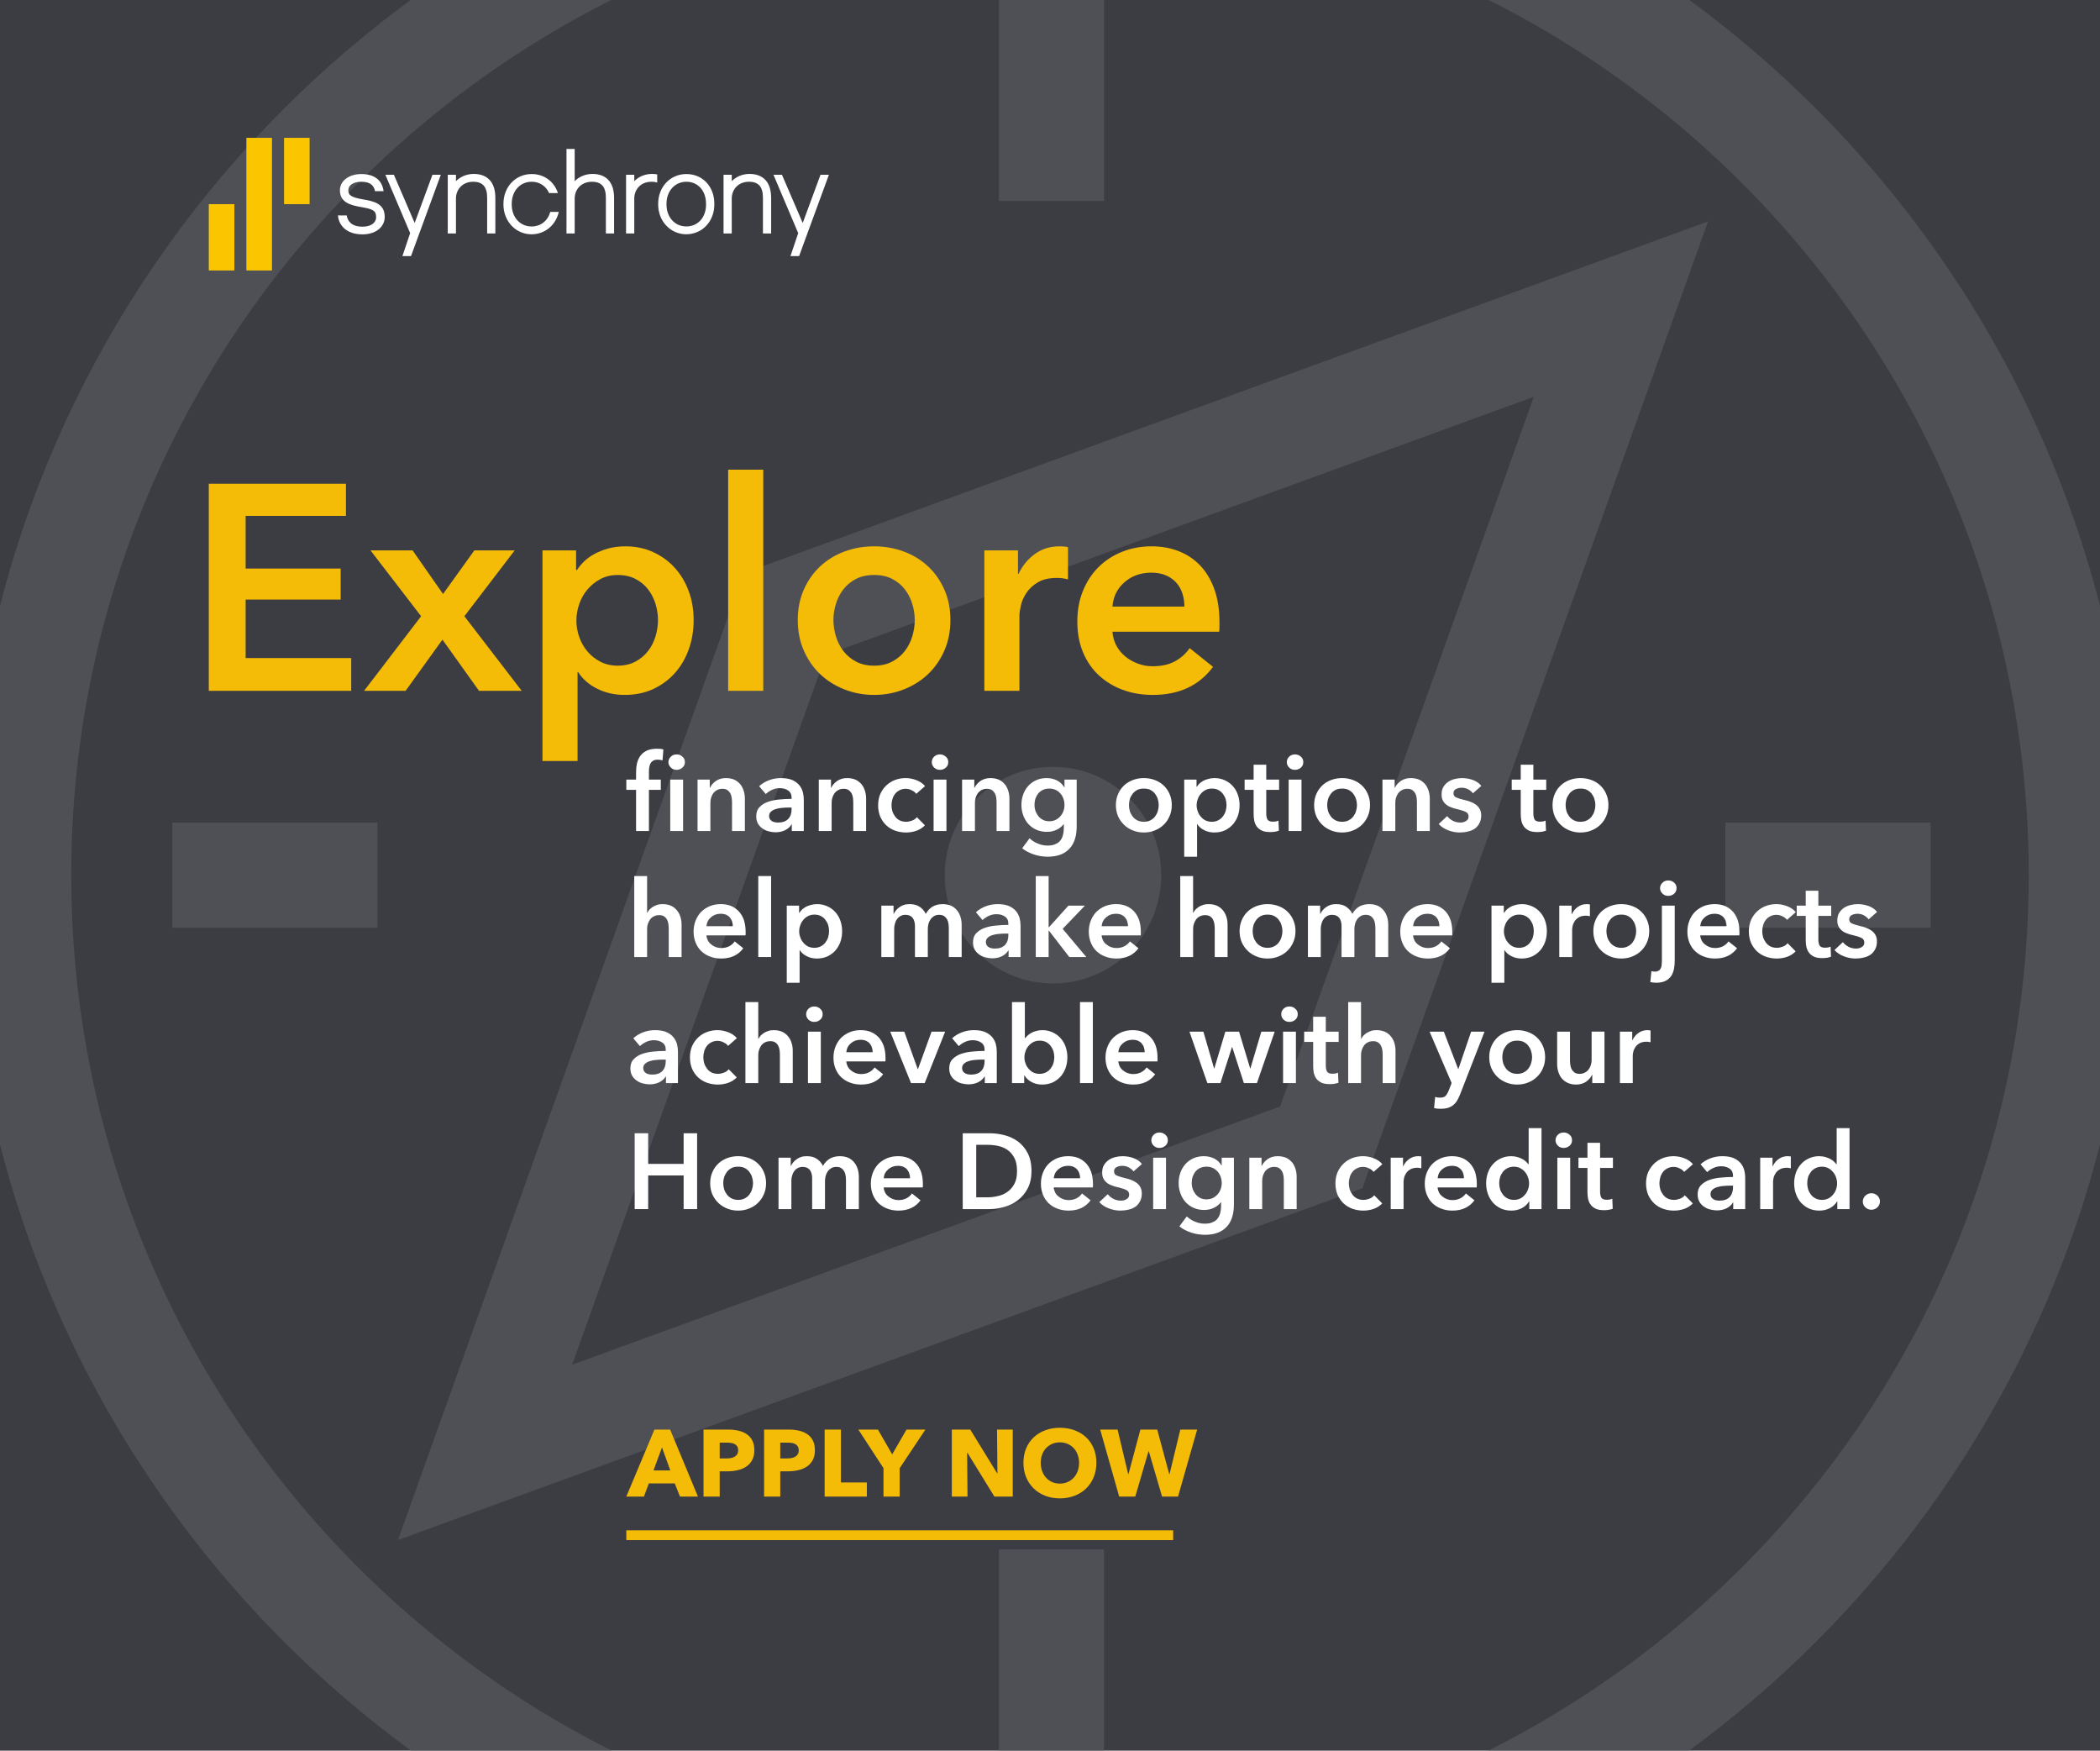 <svg clip-rule="evenodd" fill-rule="evenodd" stroke-linejoin="round" stroke-miterlimit="1.5" viewBox="0 0 6250 5209" xmlns="http://www.w3.org/2000/svg" xmlns:xlink="http://www.w3.org/1999/xlink"><rect x="0" y="0" width="6250" height="5209" fill="#808080" stroke="none"/><clipPath id="a"><path clip-rule="evenodd" d="m0 0h6250v5208.33h-6250z"/></clipPath><path d="m0 0h6250v5208.33h-6250z" fill="#3c3d43"/><g clip-path="url(#a)"><path d="m3125-621.298c1780.18 0 3225.46 1445.28 3225.46 3225.47 0 1780.18-1445.28 3225.46-3225.46 3225.46s-3225.46-1445.28-3225.46-3225.46 1445.28-3225.47 3225.46-3225.47zm0 312.5c-1607.71 0-2912.96 1305.26-2912.96 2912.97s1305.26 2912.96 2912.96 2912.96c1607.71 0 2912.96-1305.26 2912.96-2912.96 0-1607.71-1305.26-2912.97-2912.96-2912.97zm-2001.66 2756.29v312.79h-610.587v-312.79zm1849.53-2460.11h312.791v610.587h-312.791zm2110.52 671.559-1028.7 2876.75-2870.28 1046.62 1028.7-2876.75zm-518.422 521.664-2107 768.294-755.144 2111.75 2107-768.294 755.145-2111.75zm-1431.07 1101.07c177.836 0 322.216 144.38 322.216 322.216s-144.38 322.216-322.216 322.216c-177.835 0-322.216-144.38-322.216-322.216s144.381-322.216 322.216-322.216zm-161.026 2328.14h312.791v610.587h-312.791zm2772.9-2162.32v312.79h-610.587v-312.79z" fill="#4f5055"/><g fill-rule="nonzero"><path d="m621.412 1439.29h408.197v95.739h-298.532v156.664h282.866v92.258h-282.866v174.071h314.199v97.48h-423.864z" fill="#f4bb07"/><path d="m1253.29 1833.56-150.572-195.83h125.331l90.518 129.683 93.128-129.683h120.109l-149.701 195.83 170.59 221.941h-127.073l-108.794-152.312-109.665 152.312h-123.591z" fill="#f4bb07"/><path d="m1714.58 1637.73v58.314h2.611c5.222-8.123 12.04-16.392 20.453-24.805 8.414-8.414 18.713-15.957 30.898-22.63 12.185-6.672 25.966-12.185 41.342-16.536 15.376-4.352 32.638-6.528 51.786-6.528 29.592 0 56.863 5.657 81.814 16.972 24.95 11.315 46.419 26.836 64.406 46.564s31.913 42.938 41.777 69.629c9.864 26.69 14.796 55.412 14.796 86.165 0 30.752-4.787 59.619-14.361 86.6s-23.209 50.481-40.906 70.499c-17.698 20.018-39.166 35.975-64.407 47.87-25.24 11.895-53.817 17.842-85.73 17.842-29.592 0-56.718-6.092-81.378-18.277s-43.663-28.722-57.009-49.611h-1.74v264.589h-104.443v-626.657zm243.7 207.145c0-16.247-2.466-32.348-7.398-48.305s-12.33-30.317-22.194-43.083c-9.864-12.765-22.34-23.064-37.426-30.897s-32.783-11.75-53.091-11.75c-19.148 0-36.265 4.062-51.352 12.185-15.086 8.123-27.996 18.568-38.73 31.333-10.735 12.765-18.858 27.271-24.37 43.518-5.513 16.246-8.269 32.493-8.269 48.74 0 16.246 2.756 32.348 8.269 48.304 5.512 15.957 13.635 30.318 24.37 43.083 10.734 12.765 23.644 23.064 38.73 30.898 15.087 7.833 32.204 11.749 51.352 11.749 20.308 0 38.005-4.061 53.091-12.185 15.086-8.123 27.562-18.567 37.426-31.332 9.864-12.766 17.262-27.272 22.194-43.518 4.932-16.247 7.398-32.494 7.398-48.74z" fill="#f4bb07"/><path d="m2167.16 1397.51h104.443v657.99h-104.443z" fill="#f4bb07"/><path d="m2374.31 1844.87c0-33.074 5.948-63.101 17.843-90.082 11.894-26.981 27.996-50.046 48.304-69.193 20.309-19.148 44.389-33.944 72.24-44.389 27.851-10.444 57.444-15.666 88.776-15.666 31.333 0 60.925 5.222 88.777 15.666 27.851 10.445 51.931 25.241 72.239 44.389 20.309 19.147 36.41 42.212 48.305 69.193s17.843 57.008 17.843 90.082c0 33.073-5.948 63.246-17.843 90.517s-27.996 50.626-48.305 70.064c-20.308 19.438-44.388 34.669-72.239 45.693-27.852 11.025-57.444 16.537-88.777 16.537-31.332 0-60.925-5.512-88.776-16.537-27.851-11.024-51.931-26.255-72.24-45.693-20.308-19.438-36.41-42.793-48.304-70.064-11.895-27.271-17.843-57.444-17.843-90.517zm106.184 0c0 16.246 2.466 32.493 7.398 48.74 4.932 16.246 12.33 30.752 22.194 43.518 9.864 12.765 22.339 23.209 37.425 31.332 15.086 8.124 33.074 12.185 53.962 12.185 20.889 0 38.876-4.061 53.963-12.185 15.086-8.123 27.561-18.567 37.425-31.332 9.864-12.766 17.262-27.272 22.194-43.518 4.932-16.247 7.398-32.494 7.398-48.74 0-16.247-2.466-32.348-7.398-48.305s-12.33-30.317-22.194-43.083c-9.864-12.765-22.339-23.064-37.425-30.897-15.087-7.833-33.074-11.75-53.963-11.75-20.888 0-38.876 3.917-53.962 11.75s-27.561 18.132-37.425 30.897c-9.864 12.766-17.262 27.126-22.194 43.083s-7.398 32.058-7.398 48.305z" fill="#f4bb07"/><path d="m2929.6 1637.73h100.091v69.628h1.741c11.604-24.37 27.851-44.098 48.74-59.184 20.888-15.086 45.258-22.629 73.11-22.629 4.061 0 8.413.145 13.055.435s8.703 1.016 12.185 2.176v95.739c-6.963-1.74-12.91-2.901-17.842-3.481s-9.719-.871-14.361-.871c-23.79 0-42.938 4.352-57.444 13.056-14.506 8.703-25.82 19.148-33.944 31.333-8.123 12.185-13.635 24.66-16.537 37.425-2.901 12.765-4.351 22.919-4.351 30.462v223.682h-104.443z" fill="#f4bb07"/><path d="m3524.92 1804.84c0-13.345-1.886-26.11-5.657-38.295-3.772-12.185-9.719-22.92-17.843-32.203-8.123-9.284-18.422-16.682-30.897-22.195-12.476-5.512-27.127-8.268-43.953-8.268-31.333 0-57.879 9.429-79.638 28.287-21.759 18.857-33.799 43.082-36.12 72.674zm104.443 47v13.925c0 4.642-.29 9.284-.871 13.926h-317.68c1.161 15.086 5.077 28.867 11.75 41.342s15.521 23.21 26.546 32.203c11.024 8.994 23.499 16.102 37.425 21.324s28.432 7.833 43.518 7.833c26.111 0 48.16-4.787 66.147-14.361s32.784-22.774 44.388-39.601l69.629 55.703c-41.197 55.703-100.962 83.554-179.294 83.554-32.493 0-62.375-5.077-89.646-15.231-27.272-10.154-50.916-24.515-70.934-43.083-20.019-18.567-35.685-41.342-47-68.323-11.314-26.981-16.972-57.588-16.972-91.822 0-33.654 5.658-64.262 16.972-91.823 11.315-27.561 26.836-51.061 46.564-70.499s43.083-34.524 70.064-45.258c26.981-10.735 56.138-16.102 87.471-16.102 29.012 0 55.848 4.787 80.508 14.361s45.984 23.79 63.971 42.647c17.988 18.858 32.058 42.358 42.212 70.499 10.155 28.142 15.232 61.07 15.232 98.786z" fill="#f4bb07"/><path d="m.41-.48h.12v.48h-.12zm-.017-.163c0-.019.007-.036.022-.05.014-.015.032-.022.054-.022s.04.007.055.021c.015.013.023.03.023.051s-.008.038-.023.051c-.015.014-.033.021-.055.021s-.04-.007-.054-.022c-.015-.014-.022-.031-.022-.05zm-.302.259h-.091v-.096h.091v-.071c0-.029.003-.056.009-.083.007-.026.017-.049.032-.069s.035-.036.06-.048c.025-.011.056-.017.093-.017.013 0 .024 0 .033.001s.019.003.028.006l-.008.102c-.007-.002-.014-.004-.022-.005-.007-.001-.015-.002-.024-.002-.017 0-.031.003-.042.01s-.019.015-.025.026c-.005.011-.009.022-.011.035s-.003.025-.003.037v.078h.111v.096h-.111v.384h-.12z" fill="#fff" transform="matrix(318.754 0 0 318.754 1864.058 2472.595)"/><path d="m.072-.48h.114v.077h.002c.011-.024.029-.045.055-.064.027-.018.058-.027.094-.027.031 0 .058.006.081.016.022.011.04.026.055.044.014.018.024.039.031.062s.01.047.01.072v.3h-.12v-.266c0-.014-.001-.029-.003-.044s-.006-.029-.013-.042c-.007-.012-.016-.022-.027-.03-.012-.008-.028-.012-.047-.012s-.036.004-.05.012c-.014.007-.025.017-.035.029-.008.012-.015.026-.02.041-.005.016-.007.032-.007.048v.264h-.12z" fill="#fff" transform="matrix(318.754 0 0 318.754 2053.079 2472.595)"/><path d="m.37-.061h-.003c-.012.021-.031.039-.058.053-.027.013-.057.02-.091.02-.019 0-.04-.003-.061-.008s-.04-.013-.057-.025c-.018-.011-.033-.027-.045-.046-.011-.019-.017-.042-.017-.07 0-.036.01-.065.031-.086.02-.021.046-.038.078-.049s.067-.019.106-.022c.039-.004.078-.006.115-.006v-.012c0-.03-.011-.052-.032-.066-.022-.015-.048-.022-.078-.022-.025 0-.05.005-.073.016s-.043.024-.058.039l-.062-.073c.027-.025.059-.044.095-.057.035-.013.071-.019.108-.019.043 0 .078.006.106.018.027.012.049.028.065.047s.027.041.034.065c.006.024.009.048.009.072v.292h-.112v-.061zm-.002-.158h-.027c-.019 0-.04.001-.061.003-.021.001-.041.005-.059.011-.018.005-.033.013-.045.024-.012.01-.018.024-.018.042 0 .011.003.021.008.029.005.007.011.013.019.018s.017.008.027.01.02.003.03.003c.041 0 .073-.011.094-.033s.032-.052.032-.09z" fill="#fff" transform="matrix(318.754 0 0 318.754 2238.594 2472.595)"/><path d="m.072-.48h.114v.077h.002c.011-.024.029-.045.055-.064.027-.018.058-.027.094-.027.031 0 .058.006.081.016.022.011.04.026.055.044.014.018.024.039.031.062s.01.047.01.072v.3h-.12v-.266c0-.014-.001-.029-.003-.044s-.006-.029-.013-.042c-.007-.012-.016-.022-.027-.03-.012-.008-.028-.012-.047-.012s-.036.004-.05.012c-.014.007-.025.017-.035.029-.008.012-.015.026-.02.041-.005.016-.007.032-.007.048v.264h-.12z" fill="#fff" transform="matrix(318.754 0 0 318.754 2413.908 2472.595)"/><path d="m.4-.347c-.009-.013-.023-.024-.042-.033-.019-.01-.038-.014-.057-.014-.022 0-.041.005-.058.014s-.031.02-.042.035-.019.031-.024.049c-.005.019-.008.037-.008.056s.003.037.008.055c.006.019.015.035.026.05s.025.027.042.036c.017.008.037.013.06.013.019 0 .037-.004.056-.011s.034-.018.045-.032l.075.076c-.02.021-.046.038-.077.05-.031.011-.064.017-.1.017-.035 0-.069-.006-.101-.017-.031-.011-.059-.028-.083-.05-.023-.022-.042-.049-.056-.08-.013-.031-.02-.067-.02-.107 0-.039.007-.074.02-.105.014-.031.033-.058.056-.08s.05-.039.081-.051c.032-.012.065-.018.1-.018s.069.007.102.02c.034.013.06.032.079.055z" fill="#fff" transform="matrix(318.754 0 0 318.754 2599.423 2472.595)"/><path d="m.074-.48h.12v.48h-.12zm-.017-.163c0-.019.007-.036.021-.05.015-.015.033-.022.055-.022s.04.007.055.021c.016.013.023.03.023.051s-.007.038-.022.051c-.016.014-.034.021-.056.021s-.04-.007-.055-.022c-.014-.014-.021-.031-.021-.05z" fill="#fff" transform="matrix(318.754 0 0 318.754 2754.975 2472.595)"/><path d="m.072-.48h.114v.077h.002c.011-.024.029-.045.055-.064.027-.018.058-.027.094-.027.031 0 .058.006.081.016.022.011.04.026.055.044.014.018.024.039.031.062s.01.047.01.072v.3h-.12v-.266c0-.014-.001-.029-.003-.044s-.006-.029-.013-.042c-.007-.012-.016-.022-.027-.03-.012-.008-.028-.012-.047-.012s-.036.004-.05.012c-.014.007-.025.017-.035.029-.008.012-.015.026-.02.041-.005.016-.007.032-.007.048v.264h-.12z" fill="#fff" transform="matrix(318.754 0 0 318.754 2840.4 2472.595)"/><path d="m.56-.48v.437c0 .043-.005.082-.016.117s-.027.065-.05.089c-.022.025-.05.044-.084.057s-.074.02-.121.02c-.019 0-.04-.002-.062-.005-.021-.003-.043-.008-.064-.015s-.041-.015-.06-.025-.037-.021-.052-.034l.069-.093c.023.022.05.039.079.05.029.012.059.018.089.018.029 0 .053-.004.072-.013.02-.008.036-.019.047-.034.012-.015.02-.032.025-.052s.008-.042.008-.066v-.035h-.002c-.017.023-.04.041-.067.053-.027.013-.057.019-.09.019-.036 0-.069-.007-.098-.02s-.054-.031-.075-.054c-.02-.023-.036-.049-.047-.08-.011-.03-.017-.062-.017-.096 0-.035.005-.067.016-.098s.027-.057.047-.08c.021-.023.045-.041.074-.054s.062-.02.098-.02c.034 0 .066.007.095.021s.053.036.07.065h.002v-.072zm-.256.084c-.022 0-.042.004-.059.012s-.031.019-.043.032c-.011.014-.02.03-.027.049-.006.019-.009.039-.009.06 0 .019.003.038.009.056.007.018.016.034.027.048.012.015.026.026.043.035s.037.013.058.013c.022 0 .042-.004.059-.012.018-.009.033-.02.045-.034.013-.014.022-.03.029-.048.007-.019.01-.038.01-.058 0-.021-.003-.04-.01-.059s-.016-.035-.029-.049c-.012-.014-.027-.025-.044-.033s-.037-.012-.059-.012z" fill="#fff" transform="matrix(318.754 0 0 318.754 3025.915 2472.595)"/><path d="m.044-.242c0-.038.007-.073.021-.104.013-.031.032-.057.055-.079s.051-.039.083-.051.066-.018.102-.018.07.006.102.018.06.029.083.051.042.048.055.079c.014.031.021.066.021.104s-.007.073-.021.104c-.013.031-.032.058-.055.08-.023.023-.051.04-.083.053s-.066.019-.102.019-.07-.006-.102-.019-.06-.03-.083-.053c-.023-.022-.042-.049-.056-.08-.013-.031-.02-.066-.02-.104zm.122 0c0 .019.003.037.008.056.006.019.015.035.026.05s.026.027.043.036.038.014.062.014.045-.005.062-.014.032-.021.043-.036.02-.031.025-.05c.006-.019.009-.037.009-.056s-.003-.037-.009-.056c-.005-.018-.014-.034-.025-.049s-.026-.027-.043-.036-.038-.013-.062-.013-.045.004-.062.013-.032.021-.043.036-.02.031-.026.049c-.005.019-.008.037-.008.056z" fill="#fff" transform="matrix(318.754 0 0 318.754 3307.056 2472.595)"/><path d="m.187-.48v.067h.003c.006-.009.014-.019.023-.029.01-.009.022-.018.036-.026.014-.007.03-.014.047-.018.018-.005.038-.008.06-.008.034 0 .065.007.094.02s.053.03.074.053.037.049.048.08.017.064.017.099-.005.069-.016.1-.027.058-.047.081c-.021.023-.045.041-.074.055-.029.013-.062.02-.099.02-.034 0-.065-.007-.093-.021-.029-.014-.051-.033-.066-.057h-.002v.304h-.12v-.72zm.28.238c0-.019-.003-.037-.008-.056-.006-.018-.015-.034-.026-.049s-.026-.027-.043-.036-.038-.013-.061-.013c-.022 0-.042.005-.059.014s-.032.021-.044.036c-.013.015-.022.031-.028.05-.007.019-.01.037-.01.056s.003.037.01.055c.006.019.015.035.028.05.012.015.027.027.044.036.017.008.037.013.059.013.023 0 .044-.005.061-.014s.032-.021.043-.036.02-.031.026-.05c.005-.019.008-.037.008-.056z" fill="#fff" transform="matrix(318.754 0 0 318.754 3501.495 2472.595)"/><path d="m.003-.384v-.096h.084v-.139h.118v.139h.12v.096h-.12v.223c0 .021.004.039.011.053.008.014.025.021.052.021.008 0 .017-.001.026-.002.009-.002.018-.005.025-.008l.004.094c-.011.004-.023.007-.038.01-.015.002-.029.003-.042.003-.032 0-.058-.004-.078-.013-.02-.01-.036-.022-.048-.038-.011-.015-.019-.033-.024-.054-.004-.02-.006-.042-.006-.065v-.224h-.084z" fill="#fff" transform="matrix(318.754 0 0 318.754 3703.266 2472.595)"/><path d="m.074-.48h.12v.48h-.12zm-.017-.163c0-.019.007-.036.021-.05.015-.015.033-.022.055-.022s.04.007.055.021c.016.013.023.03.023.051s-.007.038-.022.051c-.016.014-.034.021-.056.021s-.04-.007-.055-.022c-.014-.014-.021-.031-.021-.05z" fill="#fff" transform="matrix(318.754 0 0 318.754 3811.643 2472.595)"/><path d="m.044-.242c0-.038.007-.073.021-.104.013-.031.032-.057.055-.079s.051-.039.083-.051.066-.018.102-.018.07.006.102.018.06.029.083.051.042.048.055.079c.014.031.021.066.021.104s-.007.073-.021.104c-.013.031-.032.058-.055.08-.023.023-.051.04-.083.053s-.066.019-.102.019-.07-.006-.102-.019-.06-.03-.083-.053c-.023-.022-.042-.049-.056-.08-.013-.031-.02-.066-.02-.104zm.122 0c0 .019.003.037.008.056.006.019.015.035.026.05s.026.027.043.036.038.014.062.014.045-.005.062-.014.032-.021.043-.036.02-.031.025-.05c.006-.019.009-.037.009-.056s-.003-.037-.009-.056c-.005-.018-.014-.034-.025-.049s-.026-.027-.043-.036-.038-.013-.062-.013-.045.004-.062.013-.032.021-.043.036-.02.031-.026.049c-.005.019-.008.037-.008.056z" fill="#fff" transform="matrix(318.754 0 0 318.754 3897.069 2472.595)"/><path d="m.072-.48h.114v.077h.002c.011-.024.029-.045.055-.064.027-.018.058-.027.094-.027.031 0 .058.006.081.016.022.011.04.026.055.044.014.018.024.039.031.062s.01.047.01.072v.3h-.12v-.266c0-.014-.001-.029-.003-.044s-.006-.029-.013-.042c-.007-.012-.016-.022-.027-.03-.012-.008-.028-.012-.047-.012s-.036.004-.05.012c-.014.007-.025.017-.035.029-.008.012-.015.026-.02.041-.005.016-.007.032-.007.048v.264h-.12z" fill="#fff" transform="matrix(318.754 0 0 318.754 4091.508 2472.595)"/><path d="m.335-.352c-.011-.014-.025-.026-.044-.037-.019-.01-.039-.015-.061-.015-.019 0-.037.004-.053.012s-.024.021-.024.04.009.032.026.039c.018.008.044.016.078.024.018.004.036.009.054.016.019.007.035.015.05.026s.028.025.037.041c.009.017.014.037.014.06 0 .029-.006.054-.017.074-.011.021-.025.037-.043.05-.019.013-.04.022-.065.027-.024.006-.049.009-.075.009-.037 0-.074-.007-.109-.021-.035-.013-.065-.033-.088-.058l.079-.074c.013.017.031.032.052.043s.045.017.071.017c.009 0 .017-.001.026-.003s.018-.005.025-.01c.008-.004.014-.01.019-.017s.007-.016.007-.027c0-.02-.009-.034-.028-.043-.018-.009-.045-.017-.082-.026-.018-.004-.036-.009-.052-.016-.018-.006-.033-.014-.046-.025-.013-.01-.024-.023-.032-.038s-.012-.034-.012-.057c0-.027.005-.05.016-.069s.026-.035.044-.048c.018-.012.038-.021.061-.027s.046-.009.07-.009c.035 0 .069.006.102.018.032.012.059.03.078.055z" fill="#fff" transform="matrix(318.754 0 0 318.754 4277.023 2472.595)"/><path d="m.003-.384v-.096h.084v-.139h.118v.139h.12v.096h-.12v.223c0 .021.004.039.011.053.008.014.025.021.052.021.008 0 .017-.001.026-.002.009-.002.018-.005.025-.008l.004.094c-.011.004-.023.007-.038.01-.015.002-.029.003-.042.003-.032 0-.058-.004-.078-.013-.02-.01-.036-.022-.048-.038-.011-.015-.019-.033-.024-.054-.004-.02-.006-.042-.006-.065v-.224h-.084z" fill="#fff" transform="matrix(318.754 0 0 318.754 4498.238 2472.595)"/><path d="m.044-.242c0-.038.007-.073.021-.104.013-.031.032-.057.055-.079s.051-.039.083-.051.066-.018.102-.018.07.006.102.018.06.029.083.051.042.048.055.079c.014.031.021.066.021.104s-.007.073-.021.104c-.013.031-.032.058-.055.08-.023.023-.051.04-.083.053s-.066.019-.102.019-.07-.006-.102-.019-.06-.03-.083-.053c-.023-.022-.042-.049-.056-.08-.013-.031-.02-.066-.02-.104zm.122 0c0 .019.003.037.008.056.006.019.015.035.026.05s.026.027.043.036.038.014.062.014.045-.005.062-.014.032-.021.043-.036.02-.031.025-.05c.006-.019.009-.037.009-.056s-.003-.037-.009-.056c-.005-.018-.014-.034-.025-.049s-.026-.027-.043-.036-.038-.013-.062-.013-.045.004-.062.013-.032.021-.043.036-.02.031-.026.049c-.005.019-.008.037-.008.056z" fill="#fff" transform="matrix(318.754 0 0 318.754 4606.614 2472.595)"/><path d="m.339-.494c.031 0 .058.006.08.016.023.011.041.026.055.044.015.018.025.039.032.062s.01.047.01.072v.3h-.12v-.264c0-.014-.001-.029-.003-.043-.002-.016-.006-.029-.013-.042-.006-.012-.015-.022-.027-.03-.011-.008-.027-.012-.046-.012s-.036.004-.05.011-.026.017-.035.029c-.009.013-.016.027-.021.042s-.007.031-.007.047v.262h-.12v-.756h.12v.343h.002c.005-.01.012-.02.02-.03.01-.009.02-.018.032-.026.012-.007.026-.013.041-.018s.032-.007.05-.007z" fill="#fff" transform="matrix(318.754 0 0 318.754 1864.058 2847.609)"/><path d="m.41-.288c0-.015-.002-.03-.007-.044-.004-.014-.011-.026-.02-.037s-.021-.019-.035-.026c-.015-.006-.032-.009-.051-.009-.036 0-.066.011-.091.033-.025.021-.039.049-.042.083zm.12.054v.016c0 .005 0 .011-.001.016h-.365c.001.017.006.033.013.047.008.015.018.027.031.037.013.011.027.019.043.025s.033.009.05.009c.03 0 .055-.006.076-.017s.038-.026.051-.045l.08.064c-.047.064-.116.096-.206.096-.037 0-.072-.006-.103-.018-.031-.011-.058-.028-.081-.049s-.041-.048-.054-.079-.02-.066-.02-.105.007-.074.02-.106c.013-.031.03-.058.053-.081.023-.022.05-.039.081-.052.031-.012.064-.018.1-.018.033 0 .064.005.093.016.028.011.052.028.073.049.021.022.037.049.049.081.011.033.017.071.017.114z" fill="#fff" transform="matrix(318.754 0 0 318.754 2050.21 2847.609)"/><path d="m.074-.756h.12v.756h-.12z" fill="#fff" transform="matrix(318.754 0 0 318.754 2233.175 2847.609)"/><path d="m.187-.48v.067h.003c.006-.009.014-.019.023-.029.01-.009.022-.018.036-.026.014-.007.03-.014.047-.018.018-.005.038-.008.06-.008.034 0 .065.007.094.02s.053.03.074.053.037.049.048.08.017.064.017.099-.005.069-.016.1-.027.058-.047.081c-.021.023-.045.041-.074.055-.029.013-.062.02-.099.02-.034 0-.065-.007-.093-.021-.029-.014-.051-.033-.066-.057h-.002v.304h-.12v-.72zm.28.238c0-.019-.003-.037-.008-.056-.006-.018-.015-.034-.026-.049s-.026-.027-.043-.036-.038-.013-.061-.013c-.022 0-.042.005-.059.014s-.032.021-.044.036c-.013.015-.022.031-.028.05-.007.019-.01.037-.01.056s.003.037.01.055c.006.019.015.035.028.05.012.015.027.027.044.036.017.008.037.013.059.013.023 0 .044-.005.061-.014s.032-.021.043-.036.02-.031.026-.05c.005-.019.008-.037.008-.056z" fill="#fff" transform="matrix(318.754 0 0 318.754 2318.601 2847.609)"/><path d="m.645-.494c.031 0 .058.006.081.016.022.011.04.026.054.044.015.018.025.039.032.062s.01.047.01.072v.3h-.12v-.266c0-.014-.001-.029-.003-.044s-.006-.029-.013-.042c-.007-.012-.016-.022-.028-.03-.011-.008-.027-.012-.046-.012s-.035.004-.048.012-.024.018-.033.031-.015.027-.019.042c-.004.016-.006.032-.006.047v.262h-.12v-.29c0-.03-.007-.055-.021-.075-.015-.019-.037-.029-.068-.029-.018 0-.034.004-.047.012-.013.007-.024.017-.032.029-.009.012-.015.026-.019.041-.005.016-.007.032-.007.048v.264h-.12v-.48h.114v.077h.002c.005-.012.013-.023.022-.034s.019-.02.032-.029c.012-.009.026-.016.042-.021s.034-.007.053-.007c.037 0 .068.008.093.025s.044.039.057.066c.016-.029.037-.052.064-.068.027-.015.058-.023.094-.023z" fill="#fff" transform="matrix(318.754 0 0 318.754 2600.06 2847.609)"/><path d="m.37-.061h-.003c-.012.021-.031.039-.058.053-.027.013-.057.02-.091.02-.019 0-.04-.003-.061-.008s-.04-.013-.057-.025c-.018-.011-.033-.027-.045-.046-.011-.019-.017-.042-.017-.07 0-.036.01-.065.031-.086.02-.021.046-.038.078-.049s.067-.019.106-.022c.039-.004.078-.006.115-.006v-.012c0-.03-.011-.052-.032-.066-.022-.015-.048-.022-.078-.022-.025 0-.05.005-.073.016s-.043.024-.058.039l-.062-.073c.027-.025.059-.044.095-.057.035-.013.071-.019.108-.019.043 0 .078.006.106.018.027.012.049.028.065.047s.027.041.034.065c.006.024.009.048.009.072v.292h-.112v-.061zm-.002-.158h-.027c-.019 0-.04.001-.061.003-.021.001-.041.005-.059.011-.018.005-.033.013-.045.024-.012.01-.018.024-.018.042 0 .011.003.021.008.029.005.007.011.013.019.018s.017.008.027.01.02.003.03.003c.041 0 .073-.011.094-.033s.032-.052.032-.09z" fill="#fff" transform="matrix(318.754 0 0 318.754 2883.751 2847.609)"/><path d="m.074-.756h.12v.478h.003l.182-.202h.154l-.208.217.221.263h-.159l-.19-.246h-.003v.246h-.12z" fill="#fff" transform="matrix(318.754 0 0 318.754 3059.065 2847.609)"/><path d="m.41-.288c0-.015-.002-.03-.007-.044-.004-.014-.011-.026-.02-.037s-.021-.019-.035-.026c-.015-.006-.032-.009-.051-.009-.036 0-.066.011-.091.033-.025.021-.039.049-.042.083zm.12.054v.016c0 .005 0 .011-.001.016h-.365c.001.017.006.033.013.047.008.015.018.027.031.037.013.011.027.019.043.025s.033.009.05.009c.03 0 .055-.006.076-.017s.038-.026.051-.045l.08.064c-.047.064-.116.096-.206.096-.037 0-.072-.006-.103-.018-.031-.011-.058-.028-.081-.049s-.041-.048-.054-.079-.02-.066-.02-.105.007-.074.02-.106c.013-.031.03-.058.053-.081.023-.022.05-.039.081-.052.031-.012.064-.018.1-.018.033 0 .064.005.093.016.028.011.052.028.073.049.021.022.037.049.049.081.011.033.017.071.017.114z" fill="#fff" transform="matrix(318.754 0 0 318.754 3226.411 2847.609)"/><path d="m.339-.494c.031 0 .058.006.08.016.023.011.041.026.055.044.015.018.025.039.032.062s.01.047.01.072v.3h-.12v-.264c0-.014-.001-.029-.003-.043-.002-.016-.006-.029-.013-.042-.006-.012-.015-.022-.027-.03-.011-.008-.027-.012-.046-.012s-.036.004-.05.011-.026.017-.035.029c-.009.013-.016.027-.021.042s-.007.031-.007.047v.262h-.12v-.756h.12v.343h.002c.005-.01.012-.02.02-.03.01-.009.02-.018.032-.026.012-.007.026-.013.041-.018s.032-.007.05-.007z" fill="#fff" transform="matrix(318.754 0 0 318.754 3489.064 2847.609)"/><path d="m.044-.242c0-.038.007-.073.021-.104.013-.031.032-.057.055-.079s.051-.039.083-.051.066-.018.102-.018.07.006.102.018.06.029.083.051.042.048.055.079c.014.031.021.066.021.104s-.007.073-.021.104c-.013.031-.032.058-.055.08-.023.023-.051.04-.083.053s-.066.019-.102.019-.07-.006-.102-.019-.06-.03-.083-.053c-.023-.022-.042-.049-.056-.08-.013-.031-.02-.066-.02-.104zm.122 0c0 .019.003.037.008.056.006.019.015.035.026.05s.026.027.043.036.038.014.062.014.045-.005.062-.014.032-.021.043-.036.02-.031.025-.05c.006-.019.009-.037.009-.056s-.003-.037-.009-.056c-.005-.018-.014-.034-.025-.049s-.026-.027-.043-.036-.038-.013-.062-.013-.045.004-.062.013-.032.021-.043.036-.02.031-.026.049c-.005.019-.008.037-.008.056z" fill="#fff" transform="matrix(318.754 0 0 318.754 3675.216 2847.609)"/><path d="m.645-.494c.031 0 .058.006.081.016.022.011.04.026.054.044.015.018.025.039.032.062s.01.047.01.072v.3h-.12v-.266c0-.014-.001-.029-.003-.044s-.006-.029-.013-.042c-.007-.012-.016-.022-.028-.03-.011-.008-.027-.012-.046-.012s-.035.004-.048.012-.024.018-.033.031-.015.027-.019.042c-.004.016-.006.032-.006.047v.262h-.12v-.29c0-.03-.007-.055-.021-.075-.015-.019-.037-.029-.068-.029-.018 0-.034.004-.047.012-.013.007-.024.017-.032.029-.009.012-.015.026-.019.041-.005.016-.007.032-.007.048v.264h-.12v-.48h.114v.077h.002c.005-.012.013-.023.022-.034s.019-.02.032-.029c.012-.009.026-.016.042-.021s.034-.007.053-.007c.037 0 .068.008.093.025s.044.039.057.066c.016-.029.037-.052.064-.068.027-.015.058-.023.094-.023z" fill="#fff" transform="matrix(318.754 0 0 318.754 3869.656 2847.609)"/><path d="m.41-.288c0-.015-.002-.03-.007-.044-.004-.014-.011-.026-.02-.037s-.021-.019-.035-.026c-.015-.006-.032-.009-.051-.009-.036 0-.066.011-.091.033-.025.021-.039.049-.042.083zm.12.054v.016c0 .005 0 .011-.001.016h-.365c.001.017.006.033.013.047.008.015.018.027.031.037.013.011.027.019.043.025s.033.009.05.009c.03 0 .055-.006.076-.017s.038-.026.051-.045l.08.064c-.047.064-.116.096-.206.096-.037 0-.072-.006-.103-.018-.031-.011-.058-.028-.081-.049s-.041-.048-.054-.079-.02-.066-.02-.105.007-.074.02-.106c.013-.031.03-.058.053-.081.023-.022.05-.039.081-.052.031-.012.064-.018.1-.018.033 0 .064.005.093.016.028.011.052.028.073.049.021.022.037.049.049.081.011.033.017.071.017.114z" fill="#fff" transform="matrix(318.754 0 0 318.754 4153.347 2847.609)"/><path d="m.187-.48v.067h.003c.006-.009.014-.019.023-.029.01-.009.022-.018.036-.026.014-.007.03-.014.047-.018.018-.005.038-.008.06-.008.034 0 .065.007.094.02s.053.03.074.053.037.049.048.08.017.064.017.099-.005.069-.016.1-.027.058-.047.081c-.021.023-.045.041-.074.055-.029.013-.062.02-.099.02-.034 0-.065-.007-.093-.021-.029-.014-.051-.033-.066-.057h-.002v.304h-.12v-.72zm.28.238c0-.019-.003-.037-.008-.056-.006-.018-.015-.034-.026-.049s-.026-.027-.043-.036-.038-.013-.061-.013c-.022 0-.042.005-.059.014s-.032.021-.044.036c-.013.015-.022.031-.028.05-.007.019-.01.037-.01.056s.003.037.01.055c.006.019.015.035.028.05.012.015.027.027.044.036.017.008.037.013.059.013.023 0 .044-.005.061-.014s.032-.021.043-.036.02-.031.026-.05c.005-.019.008-.037.008-.056z" fill="#fff" transform="matrix(318.754 0 0 318.754 4416 2847.609)"/><path d="m.072-.48h.115v.08h.002c.013-.028.032-.051.056-.068s.052-.026.084-.026c.005 0 .01 0 .015.001.005 0 .01.001.014.002v.11c-.008-.002-.015-.003-.021-.004-.005-.001-.011-.001-.016-.001-.027 0-.049.005-.066.015s-.03.022-.039.036-.016.028-.019.043-.005.026-.005.035v.257h-.12z" fill="#fff" transform="matrix(318.754 0 0 318.754 4617.771 2847.609)"/><path d="m.044-.242c0-.038.007-.073.021-.104.013-.031.032-.057.055-.079s.051-.039.083-.051.066-.018.102-.018.07.006.102.018.06.029.083.051.042.048.055.079c.014.031.021.066.021.104s-.007.073-.021.104c-.013.031-.032.058-.055.08-.023.023-.051.04-.083.053s-.066.019-.102.019-.07-.006-.102-.019-.06-.03-.083-.053c-.023-.022-.042-.049-.056-.08-.013-.031-.02-.066-.02-.104zm.122 0c0 .019.003.037.008.056.006.019.015.035.026.05s.026.027.043.036.038.014.062.014.045-.005.062-.014.032-.021.043-.036.02-.031.025-.05c.006-.019.009-.037.009-.056s-.003-.037-.009-.056c-.005-.018-.014-.034-.025-.049s-.026-.027-.043-.036-.038-.013-.062-.013-.045.004-.062.013-.032.021-.043.036-.02.031-.026.049c-.005.019-.008.037-.008.056z" fill="#fff" transform="matrix(318.754 0 0 318.754 4728.059 2847.609)"/><path d="m.194-.48v.509c0 .029-.002.056-.007.081-.005.026-.014.048-.026.067-.014.019-.031.035-.054.046-.022.011-.051.017-.087.017-.01 0-.02-.001-.03-.002s-.018-.003-.024-.004l.01-.102c.005.001.011.002.017.003.006.001.011.001.016.001.014 0 .025-.003.034-.008s.015-.013.02-.022.008-.02.009-.033c.001-.012.002-.025.002-.039v-.514zm-.137-.163c0-.019.007-.036.022-.05.014-.015.032-.022.054-.022s.041.007.056.021c.015.013.022.03.022.051s-.007.038-.022.051c-.015.014-.034.021-.056.021s-.04-.007-.054-.022c-.015-.014-.022-.031-.022-.05z" fill="#fff" transform="matrix(318.754 0 0 318.754 4922.499 2847.609)"/><path d="m.41-.288c0-.015-.002-.03-.007-.044-.004-.014-.011-.026-.02-.037s-.021-.019-.035-.026c-.015-.006-.032-.009-.051-.009-.036 0-.066.011-.091.033-.025.021-.039.049-.042.083zm.12.054v.016c0 .005 0 .011-.001.016h-.365c.001.017.006.033.013.047.008.015.018.027.031.037.013.011.027.019.043.025s.033.009.05.009c.03 0 .055-.006.076-.017s.038-.026.051-.045l.08.064c-.047.064-.116.096-.206.096-.037 0-.072-.006-.103-.018-.031-.011-.058-.028-.081-.049s-.041-.048-.054-.079-.02-.066-.02-.105.007-.074.02-.106c.013-.031.03-.058.053-.081.023-.022.05-.039.081-.052.031-.012.064-.018.1-.018.033 0 .064.005.093.016.028.011.052.028.073.049.021.022.037.049.049.081.011.033.017.071.017.114z" fill="#fff" transform="matrix(318.754 0 0 318.754 5007.925 2847.609)"/><path d="m.4-.347c-.009-.013-.023-.024-.042-.033-.019-.01-.038-.014-.057-.014-.022 0-.041.005-.058.014s-.031.02-.042.035-.019.031-.024.049c-.005.019-.008.037-.008.056s.003.037.008.055c.006.019.015.035.026.05s.025.027.042.036c.017.008.037.013.06.013.019 0 .037-.004.056-.011s.034-.018.045-.032l.075.076c-.02.021-.046.038-.077.05-.031.011-.064.017-.1.017-.035 0-.069-.006-.101-.017-.031-.011-.059-.028-.083-.05-.023-.022-.042-.049-.056-.08-.013-.031-.02-.067-.02-.107 0-.039.007-.074.02-.105.014-.031.033-.058.056-.08s.05-.039.081-.051c.032-.012.065-.018.1-.018s.069.007.102.02c.034.013.06.032.079.055z" fill="#fff" transform="matrix(318.754 0 0 318.754 5190.89 2847.609)"/><path d="m.003-.384v-.096h.084v-.139h.118v.139h.12v.096h-.12v.223c0 .021.004.039.011.053.008.014.025.021.052.021.008 0 .017-.001.026-.002.009-.002.018-.005.025-.008l.004.094c-.011.004-.023.007-.038.01-.015.002-.029.003-.042.003-.032 0-.058-.004-.078-.013-.02-.01-.036-.022-.048-.038-.011-.015-.019-.033-.024-.054-.004-.02-.006-.042-.006-.065v-.224h-.084z" fill="#fff" transform="matrix(318.754 0 0 318.754 5346.441 2847.609)"/><path d="m.335-.352c-.011-.014-.025-.026-.044-.037-.019-.01-.039-.015-.061-.015-.019 0-.037.004-.053.012s-.024.021-.024.04.009.032.026.039c.018.008.044.016.078.024.018.004.036.009.054.016.019.007.035.015.05.026s.028.025.037.041c.009.017.014.037.014.06 0 .029-.006.054-.017.074-.011.021-.025.037-.043.05-.019.013-.04.022-.065.027-.024.006-.049.009-.075.009-.037 0-.074-.007-.109-.021-.035-.013-.065-.033-.088-.058l.079-.074c.013.017.031.032.052.043s.045.017.071.017c.009 0 .017-.001.026-.003s.018-.005.025-.01c.008-.004.014-.01.019-.017s.007-.016.007-.027c0-.02-.009-.034-.028-.043-.018-.009-.045-.017-.082-.026-.018-.004-.036-.009-.052-.016-.018-.006-.033-.014-.046-.025-.013-.01-.024-.023-.032-.038s-.012-.034-.012-.057c0-.027.005-.05.016-.069s.026-.035.044-.048c.018-.012.038-.021.061-.027s.046-.009.07-.009c.035 0 .069.006.102.018.032.012.059.03.078.055z" fill="#fff" transform="matrix(318.754 0 0 318.754 5454.817 2847.609)"/><path d="m.37-.061h-.003c-.012.021-.031.039-.058.053-.027.013-.057.02-.091.02-.019 0-.04-.003-.061-.008s-.04-.013-.057-.025c-.018-.011-.033-.027-.045-.046-.011-.019-.017-.042-.017-.07 0-.036.01-.065.031-.086.02-.021.046-.038.078-.049s.067-.019.106-.022c.039-.004.078-.006.115-.006v-.012c0-.03-.011-.052-.032-.066-.022-.015-.048-.022-.078-.022-.025 0-.05.005-.073.016s-.043.024-.058.039l-.062-.073c.027-.025.059-.044.095-.057.035-.013.071-.019.108-.019.043 0 .078.006.106.018.027.012.049.028.065.047s.027.041.034.065c.006.024.009.048.009.072v.292h-.112v-.061zm-.002-.158h-.027c-.019 0-.04.001-.061.003-.021.001-.041.005-.059.011-.018.005-.033.013-.045.024-.012.01-.018.024-.018.042 0 .011.003.021.008.029.005.007.011.013.019.018s.017.008.027.01.02.003.03.003c.041 0 .073-.011.094-.033s.032-.052.032-.09z" fill="#fff" transform="matrix(318.754 0 0 318.754 1864.058 3222.596)"/><path d="m.4-.347c-.009-.013-.023-.024-.042-.033-.019-.01-.038-.014-.057-.014-.022 0-.041.005-.058.014s-.031.02-.042.035-.019.031-.024.049c-.005.019-.008.037-.008.056s.003.037.008.055c.006.019.015.035.026.05s.025.027.042.036c.017.008.037.013.06.013.019 0 .037-.004.056-.011s.034-.018.045-.032l.075.076c-.02.021-.046.038-.077.05-.031.011-.064.017-.1.017-.035 0-.069-.006-.101-.017-.031-.011-.059-.028-.083-.05-.023-.022-.042-.049-.056-.08-.013-.031-.02-.067-.02-.107 0-.039.007-.074.02-.105.014-.031.033-.058.056-.08s.05-.039.081-.051c.032-.012.065-.018.1-.018s.069.007.102.02c.034.013.06.032.079.055z" fill="#fff" transform="matrix(318.754 0 0 318.754 2039.373 3222.596)"/><path d="m.339-.494c.031 0 .058.006.08.016.023.011.041.026.055.044.015.018.025.039.032.062s.01.047.01.072v.3h-.12v-.264c0-.014-.001-.029-.003-.043-.002-.016-.006-.029-.013-.042-.006-.012-.015-.022-.027-.03-.011-.008-.027-.012-.046-.012s-.036.004-.05.011-.026.017-.035.029c-.009.013-.016.027-.021.042s-.007.031-.007.047v.262h-.12v-.756h.12v.343h.002c.005-.01.012-.02.02-.03.01-.009.02-.018.032-.026.012-.007.026-.013.041-.018s.032-.007.05-.007z" fill="#fff" transform="matrix(318.754 0 0 318.754 2194.924 3222.596)"/><path d="m.074-.48h.12v.48h-.12zm-.017-.163c0-.019.007-.036.021-.05.015-.015.033-.022.055-.022s.04.007.055.021c.016.013.023.03.023.051s-.007.038-.022.051c-.016.014-.034.021-.056.021s-.04-.007-.055-.022c-.014-.014-.021-.031-.021-.05z" fill="#fff" transform="matrix(318.754 0 0 318.754 2381.077 3222.596)"/><path d="m.41-.288c0-.015-.002-.03-.007-.044-.004-.014-.011-.026-.02-.037s-.021-.019-.035-.026c-.015-.006-.032-.009-.051-.009-.036 0-.066.011-.091.033-.025.021-.039.049-.042.083zm.12.054v.016c0 .005 0 .011-.001.016h-.365c.001.017.006.033.013.047.008.015.018.027.031.037.013.011.027.019.043.025s.033.009.05.009c.03 0 .055-.006.076-.017s.038-.026.051-.045l.08.064c-.047.064-.116.096-.206.096-.037 0-.072-.006-.103-.018-.031-.011-.058-.028-.081-.049s-.041-.048-.054-.079-.02-.066-.02-.105.007-.074.02-.106c.013-.031.03-.058.053-.081.023-.022.05-.039.081-.052.031-.012.064-.018.1-.018.033 0 .064.005.093.016.028.011.052.028.073.049.021.022.037.049.049.081.011.033.017.071.017.114z" fill="#fff" transform="matrix(318.754 0 0 318.754 2466.502 3222.596)"/><path d="m0-.48h.131l.126.35h.002l.127-.35h.127l-.191.48h-.128z" fill="#fff" transform="matrix(318.754 0 0 318.754 2649.467 3222.596)"/><path d="m.37-.061h-.003c-.012.021-.031.039-.058.053-.027.013-.057.02-.091.02-.019 0-.04-.003-.061-.008s-.04-.013-.057-.025c-.018-.011-.033-.027-.045-.046-.011-.019-.017-.042-.017-.07 0-.036.01-.065.031-.086.02-.021.046-.038.078-.049s.067-.019.106-.022c.039-.004.078-.006.115-.006v-.012c0-.03-.011-.052-.032-.066-.022-.015-.048-.022-.078-.022-.025 0-.05.005-.073.016s-.043.024-.058.039l-.062-.073c.027-.025.059-.044.095-.057.035-.013.071-.019.108-.019.043 0 .078.006.106.018.027.012.049.028.065.047s.027.041.034.065c.006.024.009.048.009.072v.292h-.112v-.061zm-.002-.158h-.027c-.019 0-.04.001-.061.003-.021.001-.041.005-.059.011-.018.005-.033.013-.045.024-.012.01-.018.024-.018.042 0 .011.003.021.008.029.005.007.011.013.019.018s.017.008.027.01.02.003.03.003c.041 0 .073-.011.094-.033s.032-.052.032-.09z" fill="#fff" transform="matrix(318.754 0 0 318.754 2812.988 3222.596)"/><path d="m.194-.756v.337h.003c.006-.008.014-.016.023-.025s.021-.017.034-.024.028-.014.045-.018c.017-.005.037-.008.059-.008.034 0 .065.007.094.02s.053.03.074.053.037.049.048.08.017.064.017.099-.005.069-.016.1-.027.058-.047.081c-.021.023-.045.041-.074.055-.029.013-.062.02-.099.02-.034 0-.066-.007-.095-.022-.03-.015-.053-.036-.07-.064h-.002v.072h-.114v-.756zm.275.514c0-.019-.003-.037-.008-.055-.006-.019-.015-.035-.026-.05s-.026-.027-.043-.036-.038-.013-.061-.013c-.022 0-.042.005-.059.014s-.032.021-.044.036c-.013.015-.022.031-.028.05-.007.019-.01.037-.01.056s.003.037.01.055c.006.019.015.035.028.05.012.015.027.027.044.036.017.008.037.013.059.013.023 0 .044-.005.061-.014s.032-.021.043-.036.02-.031.026-.05c.005-.019.008-.037.008-.056z" fill="#fff" transform="matrix(318.754 0 0 318.754 2988.302 3222.596)"/><path d="m.074-.756h.12v.756h-.12z" fill="#fff" transform="matrix(318.754 0 0 318.754 3190.711 3222.596)"/><path d="m.41-.288c0-.015-.002-.03-.007-.044-.004-.014-.011-.026-.02-.037s-.021-.019-.035-.026c-.015-.006-.032-.009-.051-.009-.036 0-.066.011-.091.033-.025.021-.039.049-.042.083zm.12.054v.016c0 .005 0 .011-.001.016h-.365c.001.017.006.033.013.047.008.015.018.027.031.037.013.011.027.019.043.025s.033.009.05.009c.03 0 .055-.006.076-.017s.038-.026.051-.045l.08.064c-.047.064-.116.096-.206.096-.037 0-.072-.006-.103-.018-.031-.011-.058-.028-.081-.049s-.041-.048-.054-.079-.02-.066-.02-.105.007-.074.02-.106c.013-.031.03-.058.053-.081.023-.022.05-.039.081-.052.031-.012.064-.018.1-.018.033 0 .064.005.093.016.028.011.052.028.073.049.021.022.037.049.049.081.011.033.017.071.017.114z" fill="#fff" transform="matrix(318.754 0 0 318.754 3276.137 3222.596)"/><path d="m.004-.48h.13l.1.344h.002l.103-.344h.128l.104.344h.002l.102-.344h.125l-.166.48h-.122l-.109-.336h-.002l-.108.336h-.122l-.167-.48z" fill="#fff" transform="matrix(318.754 0 0 318.754 3538.79 3222.596)"/><path d="m.074-.48h.12v.48h-.12zm-.017-.163c0-.019.007-.036.021-.05.015-.015.033-.022.055-.022s.04.007.055.021c.016.013.023.03.023.051s-.007.038-.022.051c-.016.014-.034.021-.056.021s-.04-.007-.055-.022c-.014-.014-.021-.031-.021-.05z" fill="#fff" transform="matrix(318.754 0 0 318.754 3795.068 3222.596)"/><path d="m.003-.384v-.096h.084v-.139h.118v.139h.12v.096h-.12v.223c0 .021.004.039.011.053.008.014.025.021.052.021.008 0 .017-.001.026-.002.009-.002.018-.005.025-.008l.004.094c-.011.004-.023.007-.038.01-.015.002-.029.003-.042.003-.032 0-.058-.004-.078-.013-.02-.01-.036-.022-.048-.038-.011-.015-.019-.033-.024-.054-.004-.02-.006-.042-.006-.065v-.224h-.084z" fill="#fff" transform="matrix(318.754 0 0 318.754 3880.493 3222.596)"/><path d="m.339-.494c.031 0 .058.006.08.016.023.011.041.026.055.044.015.018.025.039.032.062s.01.047.01.072v.3h-.12v-.264c0-.014-.001-.029-.003-.043-.002-.016-.006-.029-.013-.042-.006-.012-.015-.022-.027-.03-.011-.008-.027-.012-.046-.012s-.036.004-.05.011-.026.017-.035.029c-.009.013-.016.027-.021.042s-.007.031-.007.047v.262h-.12v-.756h.12v.343h.002c.005-.01.012-.02.02-.03.01-.009.02-.018.032-.026.012-.007.026-.013.041-.018s.032-.007.05-.007z" fill="#fff" transform="matrix(318.754 0 0 318.754 3988.87 3222.596)"/><path d="m0-.48h.133l.134.349h.002l.119-.349h.125l-.227.583c-.009.022-.018.042-.028.059s-.022.031-.036.043c-.014.011-.031.02-.049.026-.019.006-.042.009-.069.009-.01 0-.02 0-.03-.001-.011-.001-.021-.003-.032-.006l.01-.104c.008.003.016.005.024.006.007.001.014.001.021.001.013 0 .023-.001.032-.004s.016-.008.022-.014c.006-.007.011-.015.016-.024s.01-.02.015-.033l.024-.061z" fill="#fff" transform="matrix(318.754 0 0 318.754 4254.71 3222.596)"/><path d="m.044-.242c0-.038.007-.073.021-.104.013-.031.032-.057.055-.079s.051-.039.083-.051.066-.018.102-.018.07.006.102.018.06.029.083.051.042.048.055.079c.014.031.021.066.021.104s-.007.073-.021.104c-.013.031-.032.058-.055.08-.023.023-.051.04-.083.053s-.066.019-.102.019-.07-.006-.102-.019-.06-.03-.083-.053c-.023-.022-.042-.049-.056-.08-.013-.031-.02-.066-.02-.104zm.122 0c0 .019.003.037.008.056.006.019.015.035.026.05s.026.027.043.036.038.014.062.014.045-.005.062-.014.032-.021.043-.036.02-.031.025-.05c.006-.019.009-.037.009-.056s-.003-.037-.009-.056c-.005-.018-.014-.034-.025-.049s-.026-.027-.043-.036-.038-.013-.062-.013-.045.004-.062.013-.032.021-.043.036-.02.031-.026.049c-.005.019-.008.037-.008.056z" fill="#fff" transform="matrix(318.754 0 0 318.754 4418.231 3222.596)"/><path d="m.51-0h-.114v-.077h-.002c-.011.024-.029.045-.055.064-.027.018-.058.027-.094.027-.031 0-.058-.006-.081-.017-.022-.011-.04-.025-.055-.043-.014-.018-.024-.039-.031-.062s-.01-.047-.01-.072v-.3h.12v.266c0 .014.001.029.003.044s.006.029.013.041c.007.013.016.023.027.031.012.008.028.012.047.012s.035-.004.049-.012c.015-.007.026-.017.035-.029s.016-.026.021-.042c.005-.015.007-.031.007-.047v-.264h.12z" fill="#fff" transform="matrix(318.754 0 0 318.754 4612.67 3222.596)"/><path d="m.072-.48h.115v.08h.002c.013-.028.032-.051.056-.068s.052-.026.084-.026c.005 0 .01 0 .015.001.005 0 .01.001.014.002v.11c-.008-.002-.015-.003-.021-.004-.005-.001-.011-.001-.016-.001-.027 0-.049.005-.066.015s-.03.022-.039.036-.016.028-.019.043-.005.026-.005.035v.257h-.12z" fill="#fff" transform="matrix(318.754 0 0 318.754 4798.185 3222.596)"/><path d="m.078-.708h.126v.286h.331v-.286h.126v.708h-.126v-.314h-.331v.314h-.126z" fill="#fff" transform="matrix(318.754 0 0 318.754 1864.058 3597.609)"/><path d="m.044-.242c0-.038.007-.073.021-.104.013-.031.032-.057.055-.079s.051-.039.083-.051.066-.018.102-.018.07.006.102.018.06.029.083.051.042.048.055.079c.014.031.021.066.021.104s-.007.073-.021.104c-.013.031-.032.058-.055.08-.023.023-.051.04-.083.053s-.066.019-.102.019-.07-.006-.102-.019-.06-.03-.083-.053c-.023-.022-.042-.049-.056-.08-.013-.031-.02-.066-.02-.104zm.122 0c0 .019.003.037.008.056.006.019.015.035.026.05s.026.027.043.036.038.014.062.014.045-.005.062-.014.032-.021.043-.036.02-.031.025-.05c.006-.019.009-.037.009-.056s-.003-.037-.009-.056c-.005-.018-.014-.034-.025-.049s-.026-.027-.043-.036-.038-.013-.062-.013-.045.004-.062.013-.032.021-.043.036-.02.031-.026.049c-.005.019-.008.037-.008.056z" fill="#fff" transform="matrix(318.754 0 0 318.754 2099.617 3597.609)"/><path d="m.645-.494c.031 0 .058.006.081.016.022.011.04.026.054.044.015.018.025.039.032.062s.01.047.01.072v.3h-.12v-.266c0-.014-.001-.029-.003-.044s-.006-.029-.013-.042c-.007-.012-.016-.022-.028-.03-.011-.008-.027-.012-.046-.012s-.035.004-.048.012-.024.018-.033.031-.015.027-.019.042c-.004.016-.006.032-.006.047v.262h-.12v-.29c0-.03-.007-.055-.021-.075-.015-.019-.037-.029-.068-.029-.018 0-.034.004-.047.012-.013.007-.024.017-.032.029-.009.012-.015.026-.019.041-.005.016-.007.032-.007.048v.264h-.12v-.48h.114v.077h.002c.005-.012.013-.023.022-.034s.019-.02.032-.029c.012-.009.026-.016.042-.021s.034-.007.053-.007c.037 0 .068.008.093.025s.044.039.057.066c.016-.029.037-.052.064-.068.027-.015.058-.023.094-.023z" fill="#fff" transform="matrix(318.754 0 0 318.754 2294.057 3597.609)"/><path d="m.41-.288c0-.015-.002-.03-.007-.044-.004-.014-.011-.026-.02-.037s-.021-.019-.035-.026c-.015-.006-.032-.009-.051-.009-.036 0-.066.011-.091.033-.025.021-.039.049-.042.083zm.12.054v.016c0 .005 0 .011-.001.016h-.365c.001.017.006.033.013.047.008.015.018.027.031.037.013.011.027.019.043.025s.033.009.05.009c.03 0 .055-.006.076-.017s.038-.026.051-.045l.08.064c-.047.064-.116.096-.206.096-.037 0-.072-.006-.103-.018-.031-.011-.058-.028-.081-.049s-.041-.048-.054-.079-.02-.066-.02-.105.007-.074.02-.106c.013-.031.03-.058.053-.081.023-.022.05-.039.081-.052.031-.012.064-.018.1-.018.033 0 .064.005.093.016.028.011.052.028.073.049.021.022.037.049.049.081.011.033.017.071.017.114z" fill="#fff" transform="matrix(318.754 0 0 318.754 2577.748 3597.609)"/><path d="m.078-.708h.251c.046 0 .092.006.139.018s.089.032.126.059c.037.028.068.064.091.109s.035.101.035.168c0 .062-.012.115-.035.16s-.054.081-.091.11-.079.05-.126.063c-.047.014-.093.021-.139.021h-.251v-.708zm.231.598c.033 0 .065-.004.098-.012.033-.007.062-.02.088-.039.027-.018.048-.043.065-.074s.025-.071.025-.119c0-.051-.008-.092-.025-.124s-.038-.057-.065-.075c-.026-.018-.055-.03-.088-.037s-.065-.01-.098-.01h-.105v.49z" fill="#fff" transform="matrix(318.754 0 0 318.754 2840.4 3597.609)"/><path d="m.41-.288c0-.015-.002-.03-.007-.044-.004-.014-.011-.026-.02-.037s-.021-.019-.035-.026c-.015-.006-.032-.009-.051-.009-.036 0-.066.011-.091.033-.025.021-.039.049-.042.083zm.12.054v.016c0 .005 0 .011-.001.016h-.365c.001.017.006.033.013.047.008.015.018.027.031.037.013.011.027.019.043.025s.033.009.05.009c.03 0 .055-.006.076-.017s.038-.026.051-.045l.08.064c-.047.064-.116.096-.206.096-.037 0-.072-.006-.103-.018-.031-.011-.058-.028-.081-.049s-.041-.048-.054-.079-.02-.066-.02-.105.007-.074.02-.106c.013-.031.03-.058.053-.081.023-.022.05-.039.081-.052.031-.012.064-.018.1-.018.033 0 .064.005.093.016.028.011.052.028.073.049.021.022.037.049.049.081.011.033.017.071.017.114z" fill="#fff" transform="matrix(318.754 0 0 318.754 3083.928 3597.609)"/><path d="m.335-.352c-.011-.014-.025-.026-.044-.037-.019-.01-.039-.015-.061-.015-.019 0-.037.004-.053.012s-.024.021-.024.04.009.032.026.039c.018.008.044.016.078.024.018.004.036.009.054.016.019.007.035.015.05.026s.028.025.037.041c.009.017.014.037.014.06 0 .029-.006.054-.017.074-.011.021-.025.037-.043.05-.019.013-.04.022-.065.027-.024.006-.049.009-.075.009-.037 0-.074-.007-.109-.021-.035-.013-.065-.033-.088-.058l.079-.074c.013.017.031.032.052.043s.045.017.071.017c.009 0 .017-.001.026-.003s.018-.005.025-.01c.008-.004.014-.01.019-.017s.007-.016.007-.027c0-.02-.009-.034-.028-.043-.018-.009-.045-.017-.082-.026-.018-.004-.036-.009-.052-.016-.018-.006-.033-.014-.046-.025-.013-.01-.024-.023-.032-.038s-.012-.034-.012-.057c0-.027.005-.05.016-.069s.026-.035.044-.048c.018-.012.038-.021.061-.027s.046-.009.07-.009c.035 0 .069.006.102.018.032.012.059.03.078.055z" fill="#fff" transform="matrix(318.754 0 0 318.754 3266.893 3597.609)"/><path d="m.074-.48h.12v.48h-.12zm-.017-.163c0-.019.007-.036.021-.05.015-.015.033-.022.055-.022s.04.007.055.021c.016.013.023.03.023.051s-.007.038-.022.051c-.016.014-.034.021-.056.021s-.04-.007-.055-.022c-.014-.014-.021-.031-.021-.05z" fill="#fff" transform="matrix(318.754 0 0 318.754 3408.419 3597.609)"/><path d="m.56-.48v.437c0 .043-.005.082-.016.117s-.027.065-.05.089c-.022.025-.05.044-.084.057s-.074.02-.121.02c-.019 0-.04-.002-.062-.005-.021-.003-.043-.008-.064-.015s-.041-.015-.06-.025-.037-.021-.052-.034l.069-.093c.023.022.05.039.079.05.029.012.059.018.089.018.029 0 .053-.004.072-.013.02-.008.036-.019.047-.034.012-.015.02-.032.025-.052s.008-.042.008-.066v-.035h-.002c-.017.023-.04.041-.067.053-.027.013-.057.019-.09.019-.036 0-.069-.007-.098-.02s-.054-.031-.075-.054c-.02-.023-.036-.049-.047-.08-.011-.03-.017-.062-.017-.096 0-.035.005-.067.016-.098s.027-.057.047-.08c.021-.023.045-.041.074-.054s.062-.02.098-.02c.034 0 .066.007.095.021s.053.036.07.065h.002v-.072zm-.256.084c-.022 0-.042.004-.059.012s-.031.019-.043.032c-.011.014-.02.03-.027.049-.006.019-.009.039-.009.06 0 .019.003.038.009.056.007.018.016.034.027.048.012.015.026.026.043.035s.037.013.058.013c.022 0 .042-.004.059-.012.018-.009.033-.02.045-.034.013-.014.022-.03.029-.048.007-.019.01-.038.01-.058 0-.021-.003-.04-.01-.059s-.016-.035-.029-.049c-.012-.014-.027-.025-.044-.033s-.037-.012-.059-.012z" fill="#fff" transform="matrix(318.754 0 0 318.754 3493.845 3597.609)"/><path d="m.072-.48h.114v.077h.002c.011-.024.029-.045.055-.064.027-.018.058-.027.094-.027.031 0 .058.006.081.016.022.011.04.026.055.044.014.018.024.039.031.062s.01.047.01.072v.3h-.12v-.266c0-.014-.001-.029-.003-.044s-.006-.029-.013-.042c-.007-.012-.016-.022-.027-.03-.012-.008-.028-.012-.047-.012s-.036.004-.05.012c-.014.007-.025.017-.035.029-.008.012-.015.026-.02.041-.005.016-.007.032-.007.048v.264h-.12z" fill="#fff" transform="matrix(318.754 0 0 318.754 3695.298 3597.609)"/><path d="m.4-.347c-.009-.013-.023-.024-.042-.033-.019-.01-.038-.014-.057-.014-.022 0-.041.005-.058.014s-.031.02-.042.035-.019.031-.024.049c-.005.019-.008.037-.008.056s.003.037.008.055c.006.019.015.035.026.05s.025.027.042.036c.017.008.037.013.06.013.019 0 .037-.004.056-.011s.034-.018.045-.032l.075.076c-.02.021-.046.038-.077.05-.031.011-.064.017-.1.017-.035 0-.069-.006-.101-.017-.031-.011-.059-.028-.083-.05-.023-.022-.042-.049-.056-.08-.013-.031-.02-.067-.02-.107 0-.039.007-.074.02-.105.014-.031.033-.058.056-.08s.05-.039.081-.051c.032-.012.065-.018.1-.018s.069.007.102.02c.034.013.06.032.079.055z" fill="#fff" transform="matrix(318.754 0 0 318.754 3960.501 3597.609)"/><path d="m.072-.48h.115v.08h.002c.013-.028.032-.051.056-.068s.052-.026.084-.026c.005 0 .01 0 .015.001.005 0 .01.001.014.002v.11c-.008-.002-.015-.003-.021-.004-.005-.001-.011-.001-.016-.001-.027 0-.049.005-.066.015s-.03.022-.039.036-.016.028-.019.043-.005.026-.005.035v.257h-.12z" fill="#fff" transform="matrix(318.754 0 0 318.754 4116.052 3597.609)"/><path d="m.41-.288c0-.015-.002-.03-.007-.044-.004-.014-.011-.026-.02-.037s-.021-.019-.035-.026c-.015-.006-.032-.009-.051-.009-.036 0-.066.011-.091.033-.025.021-.039.049-.042.083zm.12.054v.016c0 .005 0 .011-.001.016h-.365c.001.017.006.033.013.047.008.015.018.027.031.037.013.011.027.019.043.025s.033.009.05.009c.03 0 .055-.006.076-.017s.038-.026.051-.045l.08.064c-.047.064-.116.096-.206.096-.037 0-.072-.006-.103-.018-.031-.011-.058-.028-.081-.049s-.041-.048-.054-.079-.02-.066-.02-.105.007-.074.02-.106c.013-.031.03-.058.053-.081.023-.022.05-.039.081-.052.031-.012.064-.018.1-.018.033 0 .064.005.093.016.028.011.052.028.073.049.021.022.037.049.049.081.011.033.017.071.017.114z" fill="#fff" transform="matrix(318.754 0 0 318.754 4226.341 3597.609)"/><path d="m.56-0h-.114v-.072h-.002c-.017.028-.04.049-.07.064-.029.015-.061.022-.095.022-.037 0-.07-.007-.099-.02-.029-.014-.053-.032-.074-.055-.02-.023-.036-.05-.047-.082-.011-.03-.016-.064-.016-.099s.006-.068.017-.099.027-.057.048-.08.045-.04.074-.053.06-.02.094-.02c.022 0 .042.003.059.008s.032.011.045.018c.014.007.025.015.034.024s.017.017.023.025h.003v-.337h.12zm-.395-.242c0 .019.003.037.008.056.006.019.015.035.026.05s.026.027.043.036.038.014.061.014c.022 0 .042-.005.059-.013.017-.009.032-.021.044-.036.013-.015.022-.031.028-.049.007-.019.01-.037.01-.056s-.003-.037-.01-.056c-.006-.019-.015-.035-.028-.05-.012-.015-.027-.027-.044-.036s-.037-.014-.059-.014c-.023 0-.044.005-.061.014s-.032.02-.043.035-.02.031-.026.049c-.005.019-.008.037-.008.056z" fill="#fff" transform="matrix(318.754 0 0 318.754 4409.306 3597.609)"/><path d="m.074-.48h.12v.48h-.12zm-.017-.163c0-.019.007-.036.021-.05.015-.015.033-.022.055-.022s.04.007.055.021c.016.013.023.03.023.051s-.007.038-.022.051c-.016.014-.034.021-.056.021s-.04-.007-.055-.022c-.014-.014-.021-.031-.021-.05z" fill="#fff" transform="matrix(318.754 0 0 318.754 4611.395 3597.609)"/><path d="m.003-.384v-.096h.084v-.139h.118v.139h.12v.096h-.12v.223c0 .021.004.039.011.053.008.014.025.021.052.021.008 0 .017-.001.026-.002.009-.002.018-.005.025-.008l.004.094c-.011.004-.023.007-.038.01-.015.002-.029.003-.042.003-.032 0-.058-.004-.078-.013-.02-.01-.036-.022-.048-.038-.011-.015-.019-.033-.024-.054-.004-.02-.006-.042-.006-.065v-.224h-.084z" fill="#fff" transform="matrix(318.754 0 0 318.754 4696.821 3597.609)"/><path d="m.4-.347c-.009-.013-.023-.024-.042-.033-.019-.01-.038-.014-.057-.014-.022 0-.041.005-.058.014s-.031.02-.042.035-.019.031-.024.049c-.005.019-.008.037-.008.056s.003.037.008.055c.006.019.015.035.026.05s.025.027.042.036c.017.008.037.013.06.013.019 0 .037-.004.056-.011s.034-.018.045-.032l.075.076c-.02.021-.046.038-.077.05-.031.011-.064.017-.1.017-.035 0-.069-.006-.101-.017-.031-.011-.059-.028-.083-.05-.023-.022-.042-.049-.056-.08-.013-.031-.02-.067-.02-.107 0-.039.007-.074.02-.105.014-.031.033-.058.056-.08s.05-.039.081-.051c.032-.012.065-.018.1-.018s.069.007.102.02c.034.013.06.032.079.055z" fill="#fff" transform="matrix(318.754 0 0 318.754 4884.886 3597.609)"/><path d="m.37-.061h-.003c-.012.021-.031.039-.058.053-.027.013-.057.02-.091.02-.019 0-.04-.003-.061-.008s-.04-.013-.057-.025c-.018-.011-.033-.027-.045-.046-.011-.019-.017-.042-.017-.07 0-.036.01-.065.031-.086.02-.021.046-.038.078-.049s.067-.019.106-.022c.039-.004.078-.006.115-.006v-.012c0-.03-.011-.052-.032-.066-.022-.015-.048-.022-.078-.022-.025 0-.05.005-.073.016s-.043.024-.058.039l-.062-.073c.027-.025.059-.044.095-.057.035-.013.071-.019.108-.019.043 0 .078.006.106.018.027.012.049.028.065.047s.027.041.034.065c.006.024.009.048.009.072v.292h-.112v-.061zm-.002-.158h-.027c-.019 0-.04.001-.061.003-.021.001-.041.005-.059.011-.018.005-.033.013-.045.024-.012.01-.018.024-.018.042 0 .011.003.021.008.029.005.007.011.013.019.018s.017.008.027.01.02.003.03.003c.041 0 .073-.011.094-.033s.032-.052.032-.09z" fill="#fff" transform="matrix(318.754 0 0 318.754 5040.438 3597.609)"/><path d="m.072-.48h.115v.08h.002c.013-.028.032-.051.056-.068s.052-.026.084-.026c.005 0 .01 0 .015.001.005 0 .01.001.014.002v.11c-.008-.002-.015-.003-.021-.004-.005-.001-.011-.001-.016-.001-.027 0-.049.005-.066.015s-.03.022-.039.036-.016.028-.019.043-.005.026-.005.035v.257h-.12z" fill="#fff" transform="matrix(318.754 0 0 318.754 5215.752 3597.609)"/><path d="m.56-0h-.114v-.072h-.002c-.017.028-.04.049-.07.064-.029.015-.061.022-.095.022-.037 0-.07-.007-.099-.02-.029-.014-.053-.032-.074-.055-.02-.023-.036-.05-.047-.082-.011-.03-.016-.064-.016-.099s.006-.068.017-.099.027-.057.048-.08.045-.04.074-.053.06-.02.094-.02c.022 0 .042.003.059.008s.032.011.045.018c.014.007.025.015.034.024s.017.017.023.025h.003v-.337h.12zm-.395-.242c0 .019.003.037.008.056.006.019.015.035.026.05s.026.027.043.036.038.014.061.014c.022 0 .042-.005.059-.013.017-.009.032-.021.044-.036.013-.015.022-.031.028-.049.007-.019.01-.037.01-.056s-.003-.037-.01-.056c-.006-.019-.015-.035-.028-.05-.012-.015-.027-.027-.044-.036s-.037-.014-.059-.014c-.023 0-.044.005-.061.014s-.032.02-.043.035-.02.031-.026.049c-.005.019-.008.037-.008.056z" fill="#fff" transform="matrix(318.754 0 0 318.754 5326.041 3597.609)"/><path d="m.05-.07c0-.021.008-.04.023-.055.016-.015.035-.023.057-.023.021 0 .04.007.056.022s.024.033.024.054-.008.04-.023.055c-.016.015-.035.023-.057.023-.011 0-.021-.002-.031-.006-.009-.004-.018-.009-.025-.016s-.013-.015-.018-.024c-.004-.009-.006-.019-.006-.03z" fill="#fff" transform="matrix(318.754 0 0 318.754 5528.131 3597.609)"/><path d="m2023.72 4452.97-15.489-39.143h-77.159l-14.644 39.143h-52.378l83.637-199.376h46.746l82.791 199.376zm-53.505-146.153-25.345 68.43h50.126z" fill="#f4bb07"/><path d="m2245.06 4314.99c0 11.64-2.158 21.449-6.476 29.428-4.318 7.978-10.138 14.408-17.46 19.29-7.322 4.881-15.77 8.448-25.344 10.7-9.575 2.253-19.525 3.38-29.85 3.38h-23.937v75.188h-48.154v-199.376h73.217c10.889 0 21.074 1.08 30.554 3.239 9.481 2.159 17.741 5.632 24.781 10.419s12.579 11.077 16.615 18.868 6.054 17.412 6.054 28.864zm-48.154.282c0-4.694-.938-8.542-2.816-11.546-1.877-3.004-4.412-5.351-7.603-7.04-3.192-1.69-6.806-2.816-10.842-3.38-4.036-.563-8.213-.844-12.531-.844h-21.121v47.028h20.276c4.506 0 8.823-.376 12.954-1.127 4.13-.751 7.838-2.065 11.123-3.942 3.285-1.878 5.867-4.365 7.744-7.463 1.878-3.097 2.816-6.993 2.816-11.686z" fill="#f4bb07"/><path d="m2425.29 4314.99c0 11.64-2.159 21.449-6.477 29.428-4.318 7.978-10.137 14.408-17.459 19.29-7.322 4.881-15.77 8.448-25.345 10.7-9.574 2.253-19.524 3.38-29.85 3.38h-23.936v75.188h-48.154v-199.376h73.217c10.888 0 21.073 1.08 30.554 3.239s17.741 5.632 24.781 10.419 12.578 11.077 16.615 18.868c4.036 7.791 6.054 17.412 6.054 28.864zm-48.154.282c0-4.694-.939-8.542-2.816-11.546-1.878-3.004-4.412-5.351-7.604-7.04-3.191-1.69-6.805-2.816-10.841-3.38-4.037-.563-8.214-.844-12.532-.844h-21.12v47.028h20.276c4.505 0 8.823-.376 12.953-1.127 4.131-.751 7.838-2.065 11.124-3.942 3.285-1.878 5.866-4.365 7.744-7.463 1.877-3.097 2.816-6.993 2.816-11.686z" fill="#f4bb07"/><path d="m2454.3 4452.97v-199.376h48.436v157.417h77.16v41.959z" fill="#f4bb07"/><path d="m2677.61 4368.49v84.481h-48.154v-84.481l-74.907-114.895h58.293l42.522 73.781 42.522-73.781h56.321z" fill="#f4bb07"/><path d="m2959.49 4452.97-80.257-130.383h-.845l1.127 130.383h-46.747v-199.376h54.913l79.976 130.101h.845l-1.127-130.101h46.746v199.376z" fill="#f4bb07"/><path d="m3263.06 4352.44c0 15.77-2.723 30.179-8.167 43.227-5.444 13.047-13.001 24.218-22.669 33.51-9.669 9.293-21.167 16.474-34.497 21.543-13.329 5.069-27.785 7.604-43.367 7.604s-29.991-2.535-43.226-7.604-24.687-12.25-34.356-21.543c-9.668-9.292-17.224-20.463-22.669-33.51-5.444-13.048-8.166-27.457-8.166-43.227 0-15.957 2.722-30.366 8.166-43.226 5.445-12.86 13.001-23.795 22.669-32.807 9.669-9.011 21.121-15.957 34.356-20.838 13.235-4.882 27.644-7.322 43.226-7.322s30.038 2.44 43.367 7.322c13.33 4.881 24.828 11.827 34.497 20.838 9.668 9.012 17.225 19.947 22.669 32.807s8.167 27.269 8.167 43.226zm-51.534 0c0-8.636-1.408-16.708-4.224-24.218-2.816-7.509-6.712-13.939-11.687-19.289-4.975-5.351-10.982-9.575-18.022-12.673-7.04-3.097-14.785-4.646-23.233-4.646s-16.145 1.549-23.091 4.646c-6.946 3.098-12.954 7.322-18.023 12.673-5.069 5.35-8.964 11.78-11.686 19.289-2.723 7.51-4.084 15.582-4.084 24.218 0 9.012 1.408 17.319 4.224 24.922 2.816 7.604 6.712 14.127 11.687 19.572 4.975 5.444 10.936 9.715 17.882 12.813 6.946 3.097 14.643 4.646 23.091 4.646s16.146-1.549 23.092-4.646c6.946-3.098 12.954-7.369 18.023-12.813 5.068-5.445 9.011-11.968 11.827-19.572 2.816-7.603 4.224-15.91 4.224-24.922z" fill="#f4bb07"/><path d="m3506.09 4452.97h-47.591l-39.425-134.888h-.845l-39.424 134.888h-47.873l-56.602-199.376h51.815l31.54 132.636h.844l35.482-132.636h50.126l35.764 132.636h.845l32.102-132.636h50.126z" fill="#f4bb07"/></g><path d="m1864.05 4567.93h1627.5" fill="none" stroke="#f4bb07" stroke-width="29.17"/><path d="m921.4 607.445h-76.038v-197.33h76.038zm-299.988 197.331h76.039v-197.331h-76.039zm188.071-394.661h-76.154v394.661h76.154z" fill="#fbc600"/><path d="m1311.89 520.064-88.654 241.889h-25.578l23.031-68.284-73.724-173.605h25.347l61.803 143.398 52.891-143.398zm1155.05 0-88.654 241.889h-25.694l23.032-68.284-73.608-173.605h25.23l61.803 143.398 52.892-143.398zm-1321.94 125.227c0 30.67-27.198 52.081-66.317 52.081-41.897 0-69.789-21.642-72.914-56.363h26.041c2.662 15.624 13.078 33.448 46.989 33.448 24.767 0 40.623-10.995 40.623-28.587 0-19.213-9.953-23.726-42.359-29.397-34.374-5.787-65.391-13.889-65.391-50.461 0-27.893 26.85-48.147 63.77-48.147 37.152 0 60.415 16.898 65.623 47.684l.579 3.356h-25.578l-.116-.926c-3.819-18.633-17.245-27.198-40.855-27.198-22.684 0-38.424 10.185-38.424 25.231 0 14.235 6.828 21.064 45.6 27.545 33.1 5.555 62.845 13.772 62.729 51.734zm795.456-127.773c1.311 0 2.623.039 3.935.116 1.311.077 2.584.154 3.819.231 1.312.155 2.623.309 3.935.463 1.312.155 2.585.347 3.819.579v24.305c-1.312-.386-2.7-.772-4.166-1.158-1.389-.308-2.778-.54-4.167-.694-1.466-.232-2.932-.386-4.398-.463-1.389-.077-2.816-.116-4.282-.116-33.679 0-51.271 24.883-51.271 49.535v104.279h-24.421v-174.531h24.421v18.981c11.921-12.152 30.091-21.527 52.776-21.527zm-302.767 112.959h25.347c-8.796 39.119-40.855 66.664-81.247 66.664-46.758 0-83.446-38.888-83.446-88.423v-2.43c0-50.345 36.11-88.423 84.024-88.423 37.499 0 66.896 22.453 78.122 56.595h-26.272c-9.259-20.716-28.124-33.679-51.965-33.679-34.258 0-59.257 27.545-59.257 65.507v2.43c0 37.73 24.883 65.16 59.025 65.16 27.43 0 48.378-17.129 55.669-43.401zm657.383-42.013v106.131h-24.421v-106.478c0-32.29-13.194-47.336-41.549-47.336-33.679 0-51.271 24.883-51.271 49.535v104.279h-24.421v-174.531h24.421v18.981c11.921-12.152 30.091-21.527 52.775-21.527 41.55 0 64.35 25.231 64.466 70.946zm-169.091 17.477v2.43c0 50.577-35.994 88.654-83.678 88.654-46.757 0-83.445-38.772-83.445-88.307v-2.43c0-50.461 36.109-88.423 84.024-88.423 48.146 0 83.099 37.036 83.099 88.076zm-24.768 2.43v-2.43c0-38.425-23.957-65.16-58.331-65.16s-59.257 27.545-59.257 65.391v2.431c0 37.845 24.768 65.159 59.026 65.159 34.489 0 58.678-26.851 58.678-65.391zm-273.6-19.907v106.131h-24.421v-106.478c0-32.29-13.194-47.336-41.433-47.336-33.795 0-51.387 24.883-51.387 49.535v104.279h-24.421v-251.38h24.421v95.83c12.036-12.152 30.207-21.527 52.891-21.527 41.434 0 64.35 25.231 64.35 70.946zm-353.343 0v106.131h-24.421v-106.478c0-32.29-13.194-47.336-41.433-47.336-33.68 0-51.387 24.883-51.387 49.535v104.279h-24.421v-174.531h24.421v18.981c12.036-12.152 30.207-21.527 52.891-21.527 41.434 0 64.35 25.231 64.35 70.946z" fill="#fff"/></g></svg>